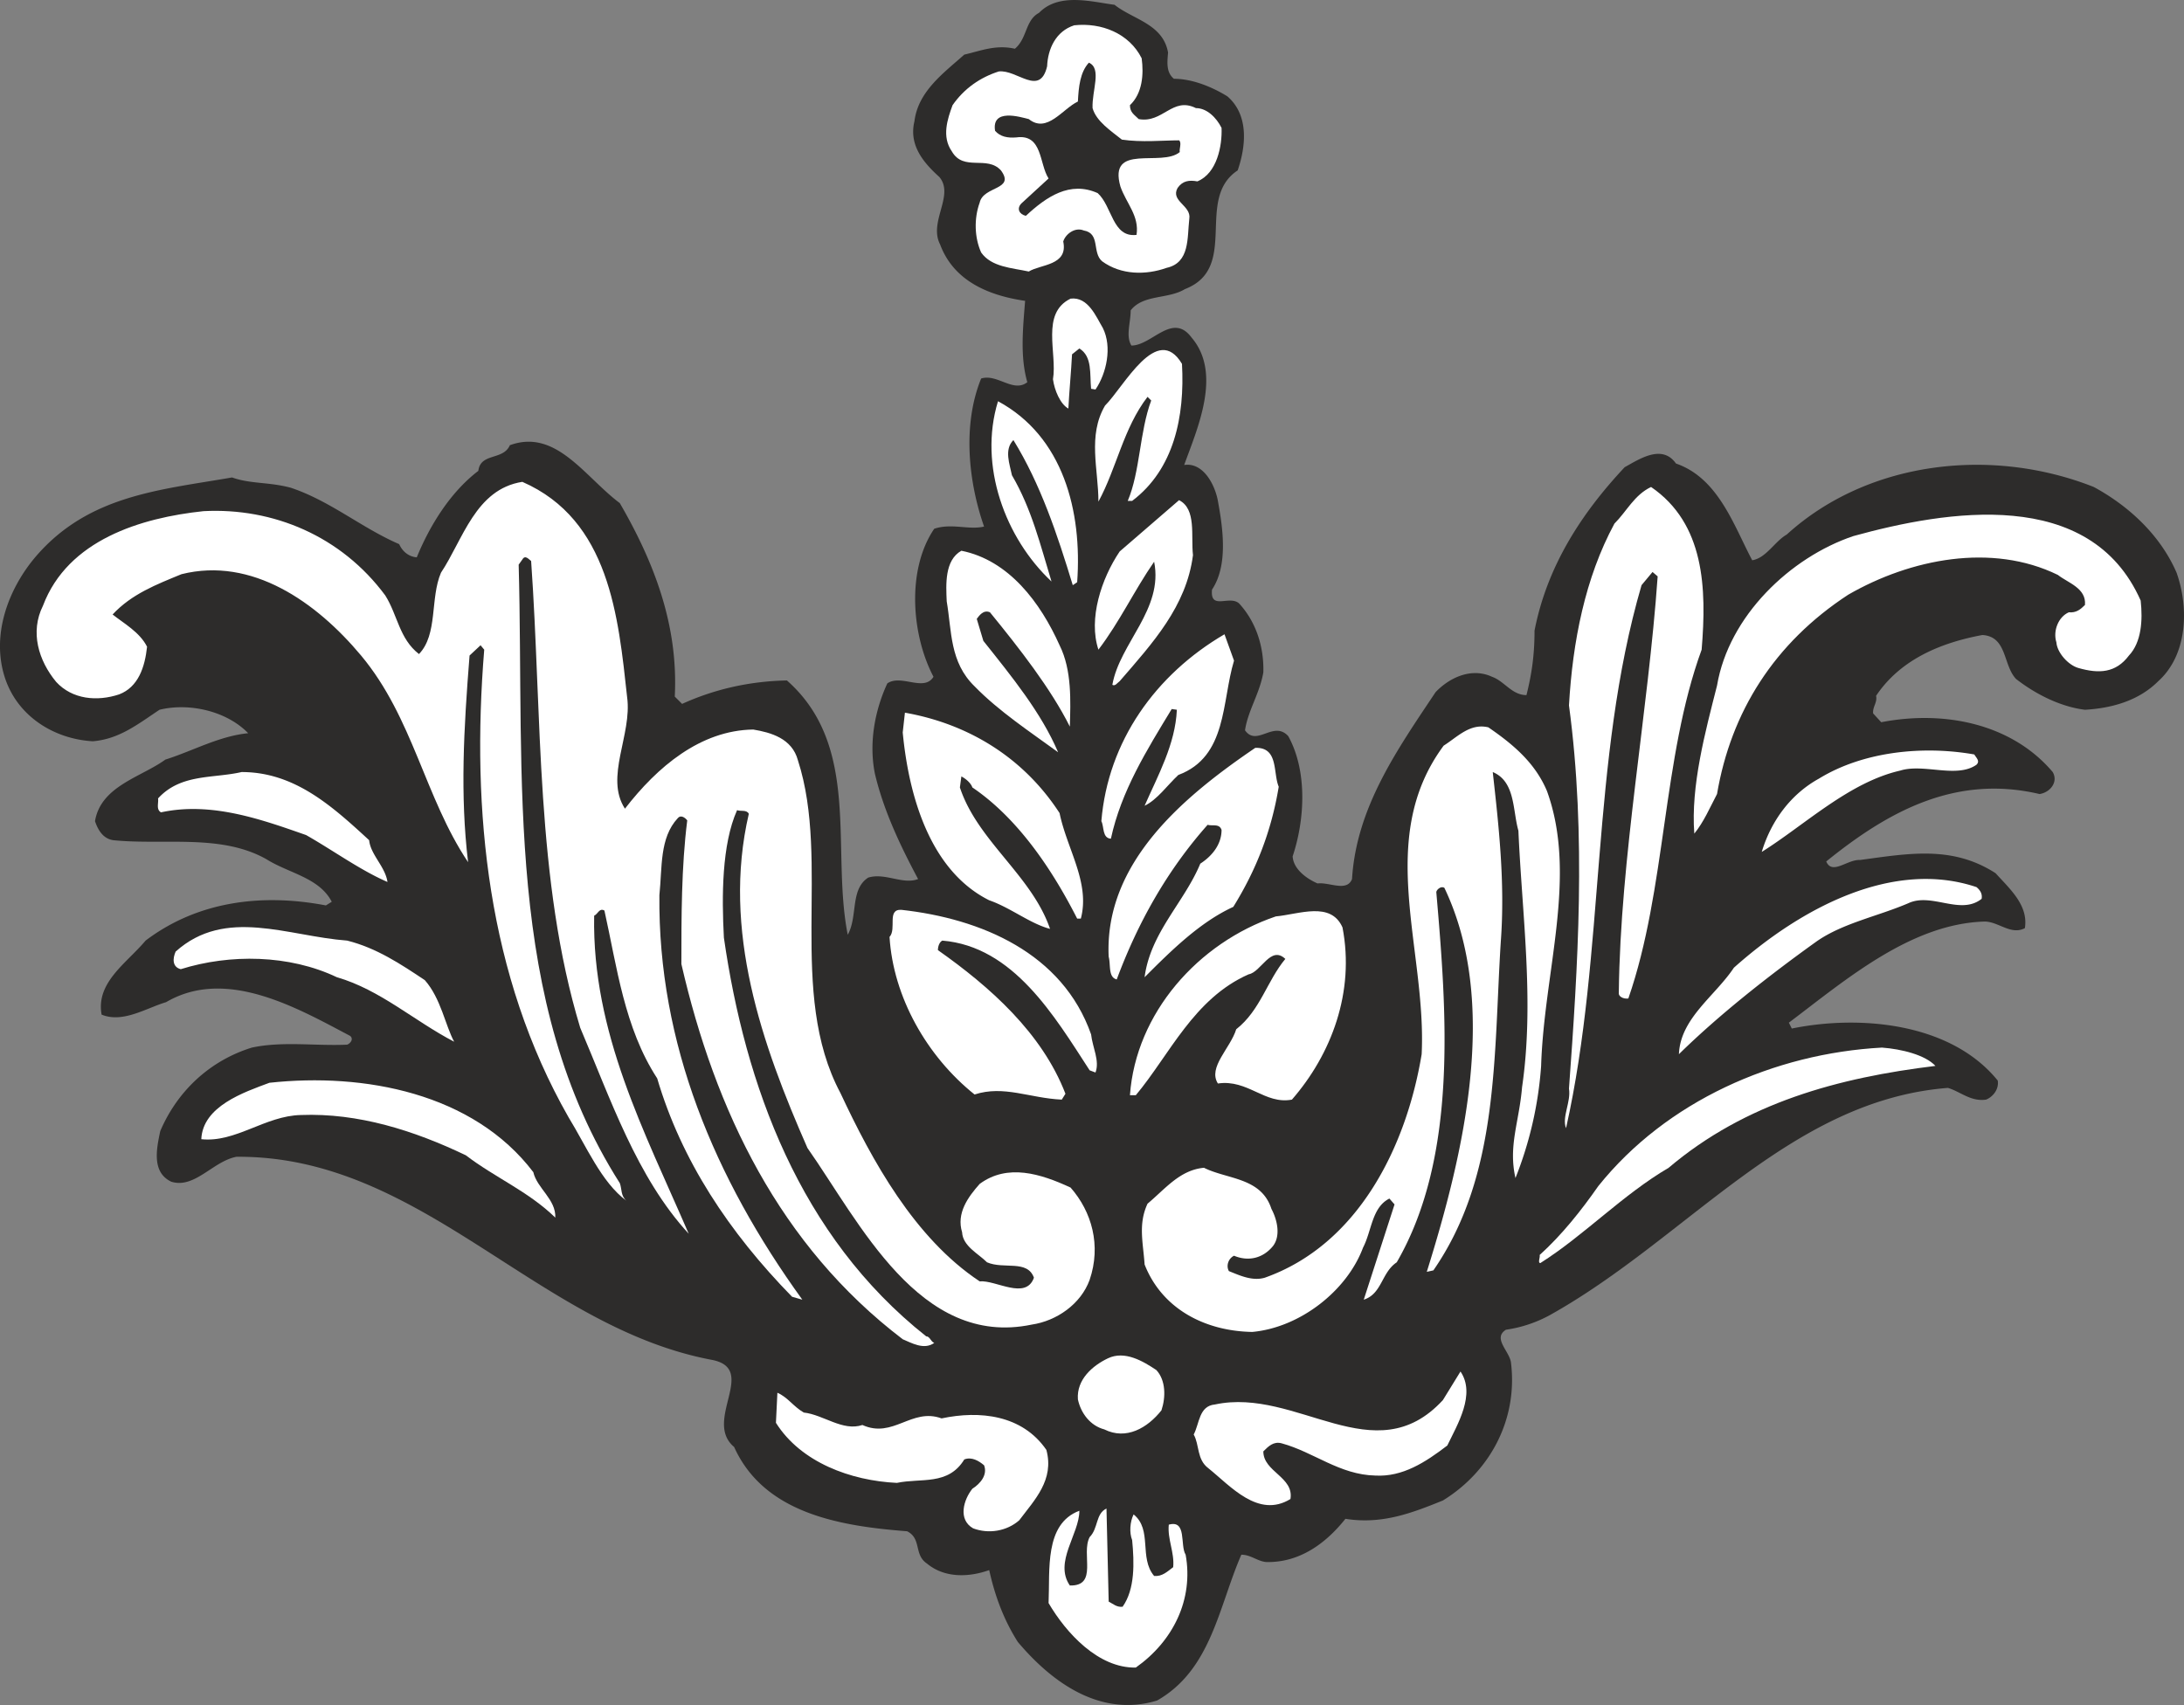 <svg xmlns="http://www.w3.org/2000/svg" width="286.056" height="223.35" viewBox="0 0 214.542 167.513"><rect x="0" y="0" width="214.542" height="167.513" fill="#808080" stroke="none"/><path d="M305.342 342.105c-.072.936-.216 1.944.576 2.592 1.8 0 3.744.792 5.256 1.728 2.16 1.872 1.8 4.968 1.008 7.272-4.248 2.808.216 9.576-5.184 11.664-1.656 1.008-4.104.504-5.328 2.088 0 1.224-.504 2.52.072 3.456 2.016 0 4.032-3.312 5.904-.792 3.024 3.528.576 8.928-.72 12.528 1.872-.288 3.024 1.944 3.312 3.528.504 2.736 1.008 6.336-.576 8.712-.216 2.088 1.728.504 2.664 1.368 1.656 1.8 2.448 4.248 2.376 6.768-.36 2.088-1.512 3.744-1.8 5.688 1.152 1.656 2.808-1.008 4.248.576 1.872 3.384 1.656 8.136.432 11.808.072 1.296 1.44 2.232 2.448 2.664 1.152-.144 2.88.864 3.384-.432.432-7.056 4.464-12.744 8.208-18.36 1.368-1.44 3.528-2.448 5.544-1.512 1.224.432 1.944 1.8 3.384 1.8.504-2.016.792-3.888.792-6.336 1.224-6.264 4.536-11.448 8.856-16.056 1.44-.792 3.672-2.304 5.04-.36 4.176 1.44 5.688 6.12 7.488 9.504 1.368-.216 2.232-1.872 3.384-2.52 7.992-7.272 20.16-8.64 30.168-4.68 3.456 1.872 6.552 4.752 8.136 8.424 1.224 3.456 1.08 8.064-1.8 10.656-2.016 2.016-4.752 2.664-7.2 2.808-2.376-.288-4.824-1.512-6.768-3.024-1.296-1.368-.864-4.176-3.312-4.32-3.888.72-7.992 2.304-10.44 5.976.144.648-.36 1.08-.288 1.728l.792.864c6.336-1.224 12.888.216 16.848 4.896.576 1.008-.288 2.016-1.296 2.16-8.28-1.944-14.904 1.728-20.952 6.624.576 1.368 2.088-.216 3.312-.144 4.824-.648 9.072-1.44 13.32 1.296 1.44 1.584 3.24 3.168 2.88 5.4-1.368.72-2.592-.648-3.96-.648-7.272.216-13.68 5.76-19.224 9.936l.288.576c6.696-1.368 15.624-.576 20.232 5.112.144.936-.576 1.656-1.152 1.872-1.512.216-2.52-.792-3.744-1.152-15.552 1.224-25.56 14.76-39.096 22.32a12.75 12.75 0 0 1-4.32 1.44c-1.368.864.432 2.16.504 3.312.648 5.472-2.016 10.584-6.696 13.464-3.024 1.224-5.976 2.376-9.576 1.8-1.944 2.448-4.536 4.32-7.776 4.248-.864-.072-1.512-.72-2.448-.72-2.232 5.112-2.952 11.304-8.28 14.328-5.472 1.656-10.224-1.656-13.68-5.76-1.368-2.16-2.232-4.464-2.808-7.056-2.016.72-4.392.792-6.12-.648-1.296-.864-.504-2.448-1.944-3.168-6.552-.504-14.04-1.728-16.992-8.28-3.096-2.592 2.448-7.704-2.232-8.568-17.136-3.24-28.44-20.088-46.656-19.944-2.304.432-4.104 3.168-6.408 2.448-1.944-.936-1.44-3.24-1.08-4.968 1.656-3.888 4.824-6.912 9-8.208 3.024-.648 6.264-.144 9.36-.288.36-.144.648-.576.288-.864-5.184-2.736-12.168-6.768-18.072-3.312-1.944.576-4.248 2.088-6.336 1.224-.576-3.168 2.448-5.04 4.32-7.272 5.04-3.816 11.304-4.68 17.712-3.456l.576-.36c-1.224-2.376-4.248-2.808-6.408-4.176-4.464-2.52-10.008-1.368-15.048-1.872-1.008-.144-1.512-1.008-1.8-1.872.576-3.456 4.536-4.32 6.912-6.048 2.736-.864 5.256-2.304 8.136-2.592-2.088-2.16-5.76-3.024-8.712-2.304-2.16 1.44-3.96 2.88-6.552 3.096-3.744-.216-7.272-2.376-8.568-6.048-1.512-4.32.288-9 3.024-12.168 5.184-5.976 12.168-6.48 19.224-7.704 1.8.648 3.6.432 5.76 1.008 3.888 1.296 6.984 3.96 10.656 5.544.288.648.864 1.224 1.728 1.296 1.296-3.168 3.312-6.408 6.048-8.496.216-1.8 2.448-1.008 3.096-2.52 4.536-1.656 7.344 3.096 10.8 5.688 3.384 5.832 5.76 12.024 5.4 19.008l.72.72c3.168-1.44 6.624-2.232 10.296-2.304 7.344 6.48 4.32 16.632 5.976 24.984 1.008-1.8.216-4.464 2.016-5.616 1.656-.504 3.384.72 4.896.144-1.728-3.24-3.384-6.696-4.248-10.368-.576-2.88-.072-6.048 1.224-8.856 1.368-.936 3.6.864 4.536-.648-2.16-4.104-2.664-10.512.072-14.544 1.728-.576 3.384.144 4.896-.216-1.512-4.32-2.16-9.936-.288-14.544 1.584-.504 3.168 1.44 4.536.36-.72-2.52-.432-5.256-.216-7.992-3.456-.504-6.984-1.872-8.352-5.544-1.152-2.232 1.44-4.824-.072-6.624-1.512-1.368-3.024-3.096-2.448-5.472.36-2.952 2.88-4.752 4.896-6.552 1.584-.36 3.096-1.008 4.968-.576 1.224-1.008 1.008-2.808 2.376-3.528 1.944-2.016 5.184-1.08 7.416-.792 1.8 1.44 4.752 1.872 5.256 4.68z" style="fill:#2d2c2b" transform="translate(-190.6 -336.956)"/><path d="M302.75 342.68c.216 1.585.072 3.457-1.152 4.609 0 .72.432.936.864 1.368 2.376.432 3.312-2.232 5.616-1.08 1.08 0 2.016.936 2.52 1.944.072 1.728-.432 4.464-2.376 5.256-.792-.144-1.44-.072-1.944.648-.72 1.296 1.368 1.728 1.152 3.024-.216 1.872.072 4.32-2.232 4.824-2.016.72-4.464.72-6.336-.648-1.008-.864-.144-2.736-1.8-3.024-.864-.36-1.8.36-2.016 1.08.504 2.376-2.232 2.232-3.384 2.952-1.656-.36-3.672-.432-4.68-1.872-.648-1.44-.72-3.312-.144-4.896.36-1.656 3.528-1.224 2.088-3.168-1.368-1.512-3.672.144-4.824-1.872-1.008-1.44-.432-3.168.072-4.536 1.152-1.656 2.736-2.736 4.536-3.312 1.8-.216 4.032 2.52 4.752-.504.072-1.728.864-3.456 2.664-4.032 2.664-.288 5.4.792 6.624 3.24z" style="fill:#fff" transform="translate(-190.6 -336.956)"/><path d="M297.926 347.577c.36 1.296 1.8 2.232 2.88 3.096 1.944.288 4.032.072 5.616.072.288.216 0 .864.072 1.152-1.8 1.512-7.056-.936-5.832 3.384.576 1.656 1.872 2.88 1.584 4.752-2.376.288-2.376-2.808-3.816-4.104-2.736-1.224-5.04.36-7.056 2.232-.648-.144-.936-.72-.432-1.224l2.664-2.448c-.936-1.44-.576-4.392-3.168-4.032-.864.072-1.584-.072-2.088-.648-.36-2.232 2.448-1.368 3.312-1.152 1.8 1.44 3.312-1.008 4.824-1.728.072-1.44.216-2.88 1.08-3.816 1.296.576.288 2.736.36 4.464z" style="fill:#2d2c2b" transform="translate(-190.6 -336.956)"/><path d="M298.934 369.177c.936 1.872.36 4.464-.72 6.048l-.432-.072c-.144-1.44.144-3.168-1.152-3.96l-.72.576c-.072 1.512-.288 3.816-.36 5.328-.792-.432-1.368-1.8-1.512-2.88.432-2.592-1.224-6.48 1.728-7.92 1.728-.216 2.52 1.8 3.168 2.88zm7.776 3.528c.288 5.184-.792 10.368-4.896 13.464h-.432c1.224-2.88 1.152-6.768 2.304-9.864l-.36-.36c-2.376 3.096-3.024 6.984-4.824 10.296 0-3.168-1.08-6.48.648-9.432 1.872-1.872 5.112-8.208 7.56-4.104zm-10.296 21.455-.432.289c-1.512-4.968-3.168-9.936-5.832-14.256-.936.936-.36 2.376-.144 3.456 1.944 3.312 2.808 6.912 3.888 10.44-4.536-4.248-7.2-11.376-5.256-17.712 6.408 3.456 8.28 10.8 7.776 17.784zm61.344 6.625c-3.888 10.656-3.456 23.472-7.2 34.272-.504.072-1.008-.216-.936-.576.144-13.248 2.88-27.576 3.816-40.896l-.504-.432-1.08 1.296c-5.04 17.28-3.528 36-7.416 53.352-.432-1.08.504-2.592.288-3.888.864-11.88 1.728-24.84 0-37.656.36-6.264 1.584-12.528 4.464-17.856 1.224-1.224 1.944-2.808 3.6-3.6 5.256 3.6 5.472 9.936 4.968 15.984zm43.128-4.825c.216 1.945.072 4.105-1.152 5.4-1.296 1.729-2.952 1.8-4.968 1.225-1.008-.288-2.088-1.512-2.16-2.52-.36-1.152.216-2.52 1.224-2.952.72.072 1.152-.288 1.584-.72.144-1.656-1.656-2.16-2.664-2.952-6.48-3.168-14.472-1.584-20.592 1.944-7.272 4.752-11.52 11.52-12.888 19.584-.72 1.368-1.296 2.736-2.232 3.888-.36-4.68 1.08-10.008 2.232-14.544 1.152-6.84 7.2-12.6 13.392-14.688 9.144-2.52 23.256-4.896 28.224 6.336zm-93.096-4.463c-.648 5.04-3.96 8.64-7.2 12.384-.288.216-.432.504-.72.36.72-4.104 5.04-7.416 4.104-12.096-1.944 2.808-3.384 5.904-5.472 8.64-1.008-3.024.288-6.984 2.088-9.648l5.832-5.04c1.728.864 1.152 3.528 1.368 5.4zm-55.584 13.968c.504 3.672-2.232 7.848-.216 10.944 3.168-4.104 7.416-7.704 12.6-7.776 1.728.288 3.816.864 4.392 3.024 3.24 10.008-1.08 22.824 4.176 32.688 3.096 6.624 7.272 14.256 13.68 18.504 1.584-.144 4.536 1.872 5.328-.36-.648-1.8-2.952-.792-4.608-1.512-.864-.864-2.376-1.584-2.448-2.952-.576-1.872.576-3.456 1.728-4.752 2.736-2.016 5.976-1.008 8.928.36 2.088 2.376 3.024 5.688 1.872 9.072-.864 2.376-3.24 4.032-5.688 4.392-11.016 2.304-16.92-10.08-22.032-17.352-4.464-10.152-8.424-21.384-5.76-32.832-.216-.432-.792-.216-1.152-.36-1.512 3.384-1.512 8.496-1.296 12.528 2.088 14.472 7.416 29.304 19.872 39.168.36 0 .432.504.792.648-1.008.72-2.232 0-3.096-.36-12.096-9.216-18.432-22.464-21.744-36.864 0-4.608 0-9.576.576-14.112-.216-.288-.648-.576-.936-.216-1.8 1.944-1.512 4.824-1.8 7.56-.144 14.544 5.4 27.792 14.04 39.744l-1.008-.288c-6.192-6.336-10.872-13.392-13.248-21.456-3.24-4.968-3.96-11.016-5.184-16.488-.504-.288-.648.36-1.008.504-.216 11.52 4.968 21.24 9.288 31.248-5.112-5.544-7.704-13.32-10.656-20.232-4.392-14.472-3.744-30.6-4.824-45.864-.216-.144-.576-.648-.864-.144l-.36.504c.576 21.168-1.44 42.912 9.936 60.768.216.576.072 1.224.648 1.728-2.448-1.8-3.96-5.4-5.688-8.208-7.92-13.896-9.576-30.024-8.28-45.936l-.36-.432-1.08 1.008c-.576 7.272-.936 13.68-.144 20.304-4.248-6.336-5.4-14.184-10.512-20.304-4.392-5.256-10.728-9.72-17.64-7.992-2.448 1.008-4.896 1.944-6.768 3.96 1.08.864 2.664 1.728 3.384 3.168-.216 2.016-.864 3.96-2.736 4.68-2.16.72-4.608.504-6.192-1.224-1.728-2.088-2.592-4.896-1.296-7.488 2.448-6.48 9.648-8.64 15.768-9.288 6.84-.36 13.536 2.448 17.856 8.28 1.224 1.944 1.368 4.248 3.312 5.76 1.872-1.944 1.08-5.472 2.16-7.992 2.16-3.24 3.384-8.208 7.992-8.928 8.568 3.744 9.432 13.248 10.296 21.168zm42.48-5.112c1.224 2.448 1.08 5.544 1.008 7.992-1.872-3.744-4.968-7.704-7.848-11.232-.648-.288-1.08.36-1.296.648l.648 2.16c2.808 3.528 5.688 7.056 7.344 10.944-2.664-1.944-5.832-4.032-8.208-6.48-2.448-2.376-2.232-5.4-2.736-8.352-.072-1.656-.216-4.032 1.44-4.968 4.68.936 7.776 5.112 9.648 9.288zm17.136 1.512c-1.224 4.032-.648 9.432-5.472 11.232-1.08 1.008-2.088 2.448-3.312 3.024 1.296-2.952 3.024-6.048 3.168-9.432l-.504-.072c-2.448 4.032-4.968 8.064-5.976 12.744-.864-.072-.648-1.152-.936-1.728.648-7.848 5.328-14.4 12.096-18.36z" style="fill:#fff" transform="translate(-190.6 -336.956)"/><path d="M384.758 412.089c-1.944 1.368-5.184-.144-7.488.576-5.04 1.152-9.36 5.328-13.608 7.992.936-3.096 2.88-5.688 5.616-7.2 4.464-2.736 10.368-3.24 15.264-2.376.216.36.576.648.216 1.008zm-42.192 2.591c3.024 8.353-.288 17.713-.576 27a36.741 36.741 0 0 1-2.52 11.017c-.72-3.168.36-5.472.648-8.928 1.224-8.352 0-16.92-.36-25.2-.576-2.016-.288-4.824-2.52-5.76.576 5.184 1.224 10.8.792 16.632-.72 11.304-.144 22.968-6.624 32.328l-.648.144c3.672-11.736 7.128-26.424 1.728-37.728-.36-.216-.792.216-.792.432 1.008 11.664 2.16 25.92-3.888 36.36-1.512 1.008-1.44 3.096-3.24 3.672l3.024-9.36-.504-.576c-1.728.864-1.728 3.168-2.592 4.824-1.584 4.248-6.192 7.848-10.872 8.28-4.608-.072-8.856-2.232-10.584-6.624-.144-2.16-.648-3.96.288-5.976 1.728-1.44 3.168-3.312 5.544-3.528 2.304 1.152 5.616.936 6.624 4.032.576 1.08.936 2.664.144 3.672-1.008 1.224-2.448 1.512-3.816.936-.576.288-.792 1.008-.504 1.512 1.08.432 2.304 1.008 3.528.648 9.144-3.24 13.896-12.816 15.408-21.96.504-10.296-4.608-21.168 2.16-30.312 1.368-.864 2.592-2.232 4.392-1.8 2.52 1.728 4.608 3.528 5.76 6.264zm-47.88 2.16c.72 3.529 3.024 6.84 2.088 10.369h-.36c-2.448-4.824-5.832-9.864-10.296-12.888-.144-.432-.648-.864-1.08-1.08l-.144 1.08c1.728 5.256 7.056 8.64 8.856 13.896-1.944-.504-3.888-2.088-5.976-2.808-5.904-2.952-7.92-10.44-8.496-16.488l.216-1.944c6.12 1.08 11.592 4.32 15.192 9.864zm21.528-2.591c-.72 4.392-2.232 8.208-4.464 11.808-3.312 1.512-6.192 4.392-8.712 6.912.576-4.392 3.888-7.344 5.472-11.16 1.224-.792 2.088-1.944 2.088-3.312-.216-.648-.864-.36-1.368-.504-3.96 4.464-6.84 9.576-8.928 15.192-.864-.216-.576-1.44-.792-2.232-.432-9.288 7.416-15.768 14.4-20.52 2.304-.072 1.728 2.448 2.304 3.816zm69.048 11.016c-2.088 1.656-4.896-.648-7.2.432-3.024 1.296-6.408 1.944-9 3.744-4.824 3.456-9.648 7.272-13.536 11.088.144-3.528 3.528-5.688 5.4-8.496 6.696-5.976 15.696-10.656 23.832-7.92.432.36.576.72.504 1.152zm-158.4-5.76c.144 1.44 1.584 2.592 1.8 4.104-2.664-1.152-5.328-3.096-7.992-4.608-4.32-1.512-9.288-3.312-14.256-2.232-.504-.288-.216-.936-.288-1.368 2.232-2.448 5.4-1.944 8.208-2.592 5.184 0 8.856 3.312 12.528 6.696z" style="fill:#fff" transform="translate(-190.6 -336.956)"/><path d="M322.478 428.073c1.224 6.336-1.08 12.456-4.968 16.92-2.664.504-4.32-2.016-7.272-1.584-1.008-1.584 1.224-3.456 1.8-5.328 2.376-1.872 3.024-4.752 4.824-6.912-1.44-1.368-2.376 1.296-3.6 1.512-5.4 2.376-7.776 7.92-11.088 11.88h-.576c.576-8.064 6.696-14.976 14.328-17.568 2.304-.216 5.4-1.512 6.552 1.08zm-24.696 10.512c.144 1.296.864 2.592.432 3.744l-.576-.216c-3.456-5.328-7.488-12.168-14.472-12.744-.288.144-.432.576-.432.936 5.112 3.6 10.224 8.136 12.528 14.112l-.36.576c-3.168-.144-5.688-1.44-8.568-.504-4.68-3.744-7.992-9.576-8.352-15.48.72-.792-.288-2.736 1.152-2.664 7.848.864 15.84 4.248 18.648 12.24zm82.944 3.095c-9.504 1.153-18.648 3.6-26.208 10.009-4.536 2.664-8.28 6.624-12.6 9.36-.288 0 0-.576-.072-.792 2.16-1.944 4.104-4.392 5.76-6.768 6.696-8.352 17.28-13.032 27.864-13.608 1.944.144 4.248.72 5.256 1.8zm-148.392-8.423c1.584 1.8 2.016 4.464 2.88 6.048-3.888-2.016-7.272-5.112-11.52-6.336-4.68-2.232-10.512-2.304-15.336-.792-.864-.216-.792-1.08-.504-1.728 4.896-4.392 11.016-1.512 16.848-1.08 2.88.72 5.256 2.304 7.632 3.888zm12.816 23.328c-2.664-2.592-5.976-3.96-8.784-6.12-5.112-2.448-10.584-4.176-16.2-3.96-3.528.072-6.408 2.736-9.792 2.376.144-3.24 4.176-4.608 6.696-5.544 9.288-1.008 20.016 1.008 25.92 8.784.36 1.584 2.232 2.664 2.16 4.464zm87.624 22.392c-2.16 1.656-4.392 3.096-7.056 2.952-3.528-.072-6.048-2.304-9.216-3.168-.792-.216-1.296.288-1.8.792 0 2.016 3.024 2.52 2.664 4.68-3.168 1.944-5.904-1.296-8.064-3.024-1.152-.864-.864-2.304-1.44-3.312.576-1.08.504-2.808 2.088-2.952 8.064-1.728 15.696 6.84 22.392-.432l1.728-2.808c1.512 2.232-.288 5.184-1.296 7.272zm-28.584-7.417c.936 1.009.936 2.665.504 3.96-1.368 1.729-3.456 2.953-5.616 1.873-1.368-.36-2.304-1.584-2.592-2.952-.144-1.944 1.44-3.312 2.952-4.032 1.656-.792 3.456.288 4.752 1.152zm-34.632 4.177c1.944.216 3.816 1.872 5.76 1.224 3.024 1.368 4.824-1.728 7.776-.648 3.744-.792 7.92-.36 10.296 3.096.792 2.952-1.152 4.896-2.664 6.912-1.224 1.08-3.024 1.368-4.536.792-1.512-.864-.936-2.808-.072-3.888.792-.504 1.512-1.368 1.152-2.304-.504-.432-1.224-.864-1.944-.576-1.584 2.592-4.248 1.8-6.624 2.304-4.536-.216-9.432-2.016-11.88-5.904l.144-2.952c1.008.432 1.584 1.368 2.592 1.944zm29.952 18.576c.432.216.792.576 1.368.504 1.224-1.728 1.152-4.32.936-6.552-.288-.72-.216-1.8.144-2.52 1.872 1.512.504 4.248 2.016 6.048.792.072 1.296-.432 1.872-.864.144-1.44-.576-2.736-.432-4.176 1.8-.504 1.08 2.016 1.656 2.952.792 4.392-1.224 8.496-4.896 11.088-3.672.072-6.84-3.384-8.568-6.336.144-3.24-.432-7.776 3.024-9.072 0 2.304-2.52 5.04-.936 7.344 2.808.072 1.08-3.096 1.944-4.752.864-.864.576-2.304 1.656-2.808z" style="fill:#fff" transform="translate(-190.6 -336.956)"/></svg>
